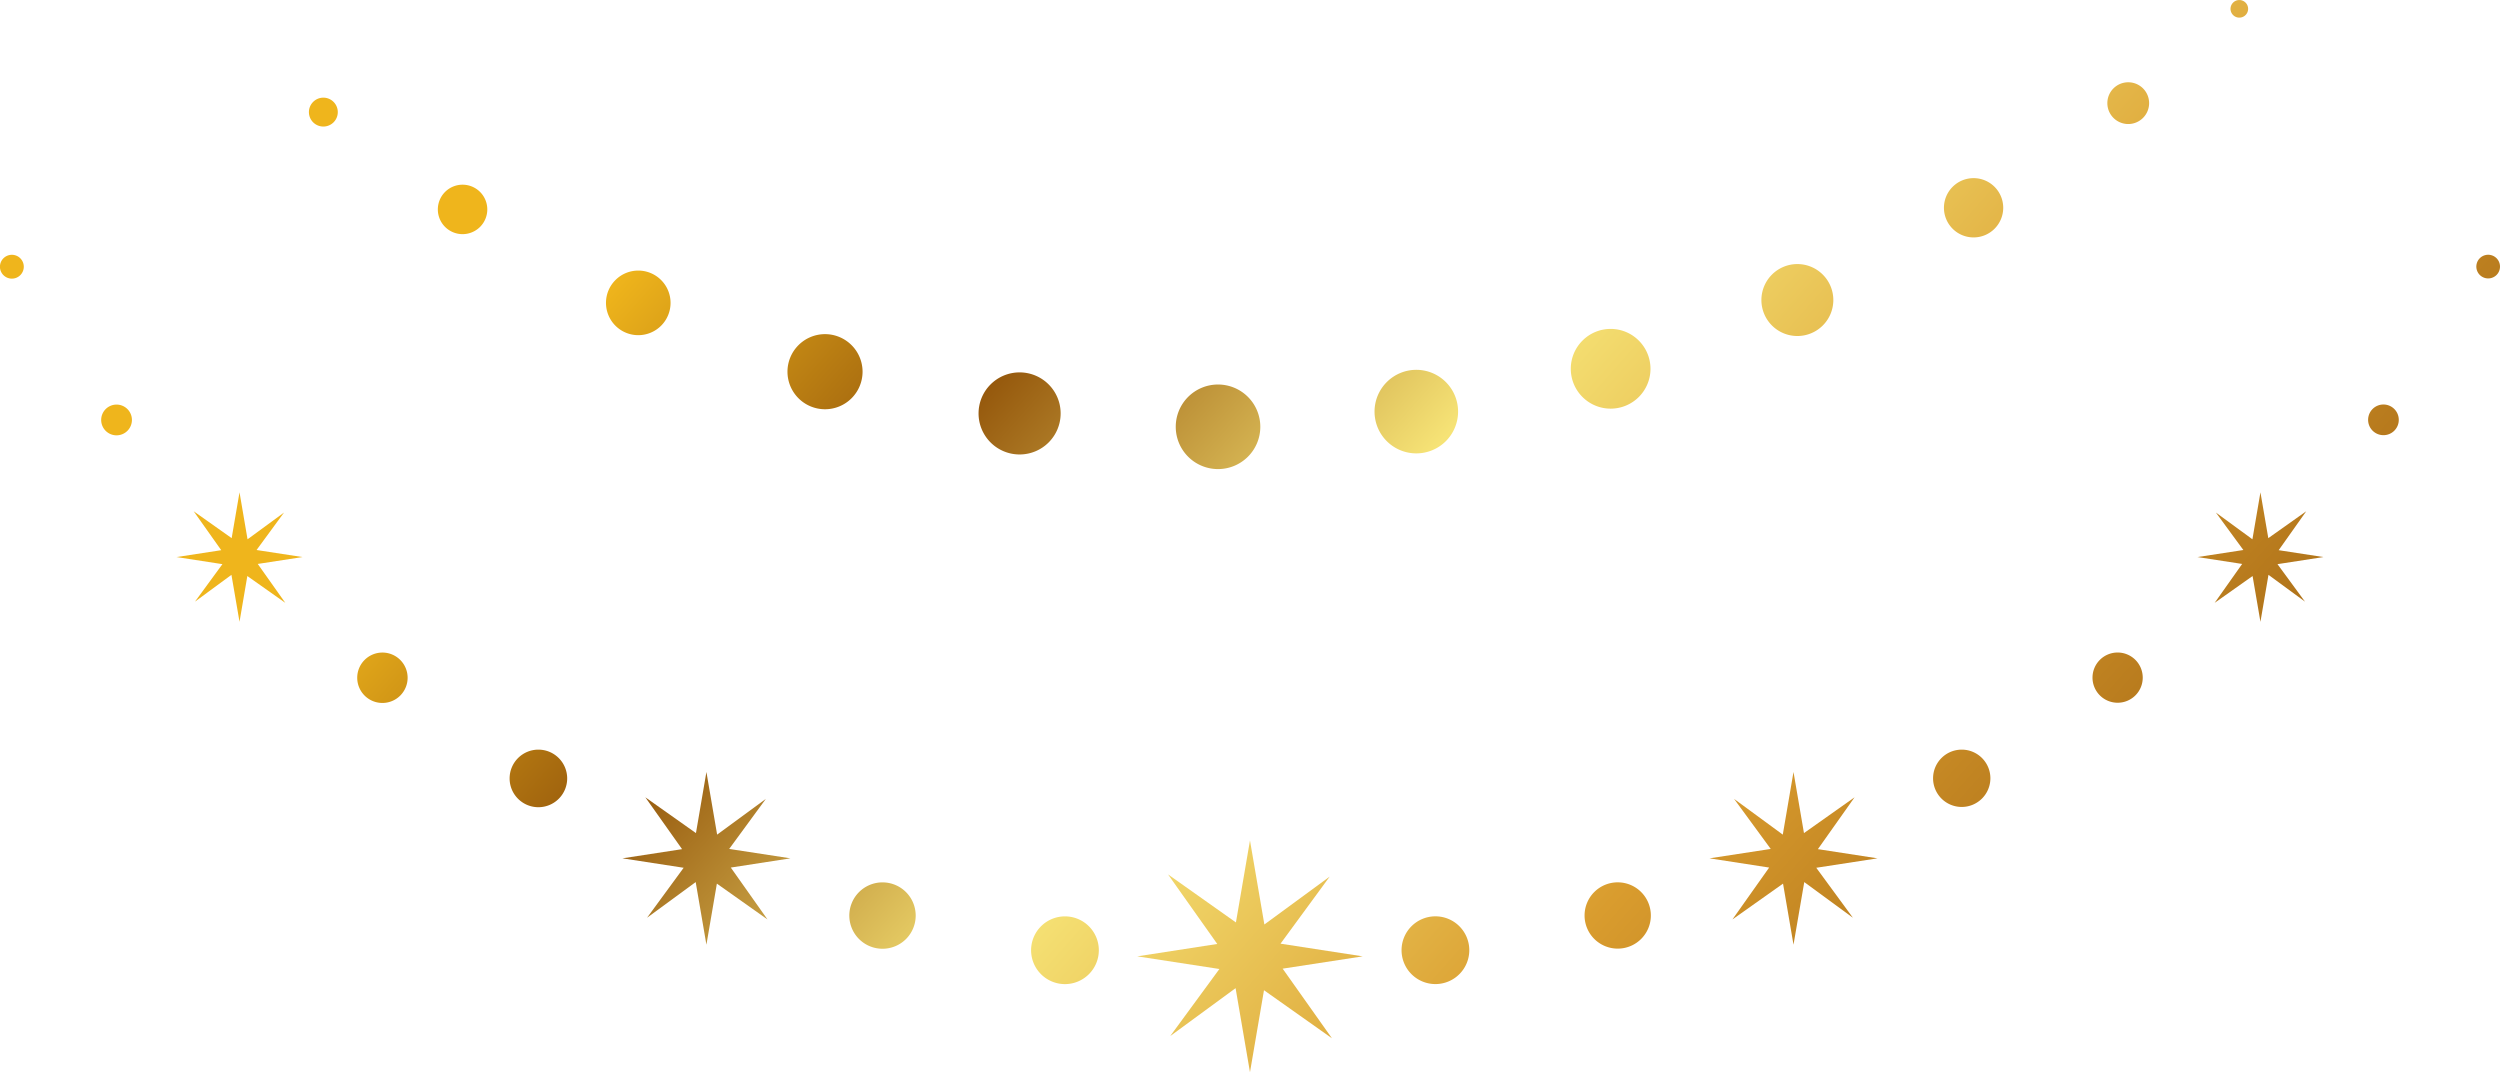 <?xml version="1.0" encoding="UTF-8"?> <svg xmlns="http://www.w3.org/2000/svg" xmlns:xlink="http://www.w3.org/1999/xlink" viewBox="0 0 585.35 251.05"> <defs> <style>.cls-1{fill:url(#Безымянный_градиент_15);}.cls-2{fill:url(#Безымянный_градиент_15-2);}.cls-3{fill:url(#Безымянный_градиент_15-3);}.cls-4{fill:url(#Безымянный_градиент_15-4);}.cls-5{fill:url(#Безымянный_градиент_15-5);}.cls-6{fill:url(#Безымянный_градиент_15-6);}.cls-7{fill:url(#Безымянный_градиент_15-7);}.cls-8{fill:url(#Безымянный_градиент_15-8);}.cls-9{fill:url(#Безымянный_градиент_15-9);}.cls-10{fill:url(#Безымянный_градиент_15-10);}.cls-11{fill:url(#Безымянный_градиент_15-11);}.cls-12{fill:url(#Безымянный_градиент_15-12);}.cls-13{fill:url(#Безымянный_градиент_15-13);}.cls-14{fill:url(#Безымянный_градиент_15-14);}.cls-15{fill:url(#Безымянный_градиент_15-15);}.cls-16{fill:url(#Безымянный_градиент_15-16);}.cls-17{fill:url(#Безымянный_градиент_15-17);}.cls-18{fill:url(#Безымянный_градиент_15-18);}.cls-19{fill:url(#Безымянный_градиент_15-19);}.cls-20{fill:url(#Безымянный_градиент_15-20);}.cls-21{fill:url(#Безымянный_градиент_15-21);}.cls-22{fill:url(#Безымянный_градиент_15-22);}.cls-23{fill:url(#Безымянный_градиент_15-23);}.cls-24{fill:url(#Безымянный_градиент_15-24);}.cls-25{fill:url(#Безымянный_градиент_15-25);}.cls-26{fill:url(#Безымянный_градиент_15-26);}.cls-27{fill:url(#Безымянный_градиент_15-27);}.cls-28{fill:url(#Безымянный_градиент_15-28);}.cls-29{fill:url(#Безымянный_градиент_15-29);}</style> <linearGradient id="Безымянный_градиент_15" x1="810.39" y1="263.44" x2="337.38" y2="-153.92" gradientUnits="userSpaceOnUse"> <stop offset="0" stop-color="#d99c2e"></stop> <stop offset="0.18" stop-color="#f6e376"></stop> <stop offset="0.37" stop-color="#95580c"></stop> <stop offset="0.57" stop-color="#d99c2e"></stop> <stop offset="0.73" stop-color="#f6e376"></stop> <stop offset="0.87" stop-color="#95580c"></stop> <stop offset="1" stop-color="#efb51c"></stop> </linearGradient> <linearGradient id="Безымянный_градиент_15-2" x1="781.87" y1="295.77" x2="308.85" y2="-121.6" xlink:href="#Безымянный_градиент_15"></linearGradient> <linearGradient id="Безымянный_градиент_15-3" x1="724.68" y1="360.6" x2="251.65" y2="-56.78" xlink:href="#Безымянный_градиент_15"></linearGradient> <linearGradient id="Безымянный_градиент_15-4" x1="697.01" y1="391.96" x2="223.98" y2="-25.42" xlink:href="#Безымянный_градиент_15"></linearGradient> <linearGradient id="Безымянный_градиент_15-5" x1="645.81" y1="449.98" x2="172.79" y2="32.6" xlink:href="#Безымянный_градиент_15"></linearGradient> <linearGradient id="Безымянный_градиент_15-6" x1="623.1" y1="475.72" x2="150.08" y2="58.34" xlink:href="#Безымянный_градиент_15"></linearGradient> <linearGradient id="Безымянный_градиент_15-7" x1="585.11" y1="518.75" x2="112.1" y2="101.39" xlink:href="#Безымянный_градиент_15"></linearGradient> <linearGradient id="Безымянный_градиент_15-8" x1="570.45" y1="535.38" x2="97.43" y2="118.01" xlink:href="#Безымянный_градиент_15"></linearGradient> <linearGradient id="Безымянный_градиент_15-9" x1="551.12" y1="557.3" x2="78.09" y2="139.92" xlink:href="#Безымянный_градиент_15"></linearGradient> <linearGradient id="Безымянный_градиент_15-10" x1="546.82" y1="562.17" x2="73.8" y2="144.79" xlink:href="#Безымянный_градиент_15"></linearGradient> <linearGradient id="Безымянный_градиент_15-11" x1="549.51" y1="559.12" x2="76.49" y2="141.74" xlink:href="#Безымянный_градиент_15"></linearGradient> <linearGradient id="Безымянный_градиент_15-12" x1="556.58" y1="551.09" x2="83.56" y2="133.72" xlink:href="#Безымянный_градиент_15"></linearGradient> <linearGradient id="Безымянный_градиент_15-13" x1="603.38" y1="498.07" x2="130.35" y2="80.7" xlink:href="#Безымянный_градиент_15"></linearGradient> <linearGradient id="Безымянный_градиент_15-14" x1="559.04" y1="548.3" x2="86.02" y2="130.93" xlink:href="#Безымянный_градиент_15"></linearGradient> <linearGradient id="Безымянный_градиент_15-15" x1="546.19" y1="562.89" x2="73.16" y2="145.51" xlink:href="#Безымянный_градиент_15"></linearGradient> <linearGradient id="Безымянный_градиент_15-16" x1="670.46" y1="422.03" x2="197.44" y2="4.66" xlink:href="#Безымянный_градиент_15"></linearGradient> <linearGradient id="Безымянный_градиент_15-17" x1="753.32" y1="328.13" x2="280.3" y2="-89.24" xlink:href="#Безымянный_градиент_15"></linearGradient> <linearGradient id="Безымянный_градиент_15-18" x1="606.5" y1="494.59" x2="133.45" y2="77.19" xlink:href="#Безымянный_градиент_15"></linearGradient> <linearGradient id="Безымянный_градиент_15-19" x1="609.43" y1="491.2" x2="136.41" y2="73.83" xlink:href="#Безымянный_градиент_15"></linearGradient> <linearGradient id="Безымянный_градиент_15-20" x1="616.59" y1="483.11" x2="143.56" y2="65.72" xlink:href="#Безымянный_градиент_15"></linearGradient> <linearGradient id="Безымянный_градиент_15-21" x1="627.73" y1="470.47" x2="154.71" y2="53.09" xlink:href="#Безымянный_градиент_15"></linearGradient> <linearGradient id="Безымянный_градиент_15-22" x1="642.82" y1="453.37" x2="169.79" y2="35.99" xlink:href="#Безымянный_градиент_15"></linearGradient> <linearGradient id="Безымянный_градиент_15-23" x1="661.61" y1="432.07" x2="188.59" y2="14.69" xlink:href="#Безымянный_градиент_15"></linearGradient> <linearGradient id="Безымянный_градиент_15-24" x1="683.7" y1="407.04" x2="210.68" y2="-10.34" xlink:href="#Безымянный_градиент_15"></linearGradient> <linearGradient id="Безымянный_градиент_15-25" x1="708.59" y1="378.82" x2="235.57" y2="-38.55" xlink:href="#Безымянный_градиент_15"></linearGradient> <linearGradient id="Безымянный_градиент_15-26" x1="735.71" y1="348.08" x2="262.69" y2="-69.29" xlink:href="#Безымянный_градиент_15"></linearGradient> <linearGradient id="Безымянный_градиент_15-27" x1="764.49" y1="315.47" x2="291.47" y2="-101.9" xlink:href="#Безымянный_градиент_15"></linearGradient> <linearGradient id="Безымянный_градиент_15-28" x1="792.49" y1="283.73" x2="319.48" y2="-133.64" xlink:href="#Безымянный_градиент_15"></linearGradient> <linearGradient id="Безымянный_градиент_15-29" x1="814.83" y1="258.4" x2="341.82" y2="-158.96" xlink:href="#Безымянный_градиент_15"></linearGradient> </defs> <g id="Слой_2" data-name="Слой 2"> <g id="Слой_2-2" data-name="Слой 2"> <path class="cls-1" d="M582.57,65.19a2.77,2.77,0,1,1,2.78-2.77A2.76,2.76,0,0,1,582.57,65.19Z"></path> <path class="cls-2" d="M558.07,101.89a3.59,3.59,0,1,1,3.58-3.59A3.58,3.58,0,0,1,558.07,101.89Z"></path> <path class="cls-3" d="M495.82,164.54a5.88,5.88,0,1,1,5.88-5.87A5.87,5.87,0,0,1,495.82,164.54Z"></path> <path class="cls-4" d="M459.31,188.94a6.71,6.71,0,1,1,6.72-6.71A6.72,6.72,0,0,1,459.31,188.94Z"></path> <path class="cls-5" d="M378.77,222.11a7.76,7.76,0,1,1,7.76-7.75A7.75,7.75,0,0,1,378.77,222.11Z"></path> <path class="cls-6" d="M336.09,230.41a7.93,7.93,0,1,1,7.93-7.94A7.93,7.93,0,0,1,336.09,230.41Z"></path> <path class="cls-7" d="M249.35,230.42a7.93,7.93,0,1,1,7.93-7.93A7.94,7.94,0,0,1,249.35,230.42Z"></path> <path class="cls-8" d="M206.64,222.14a7.77,7.77,0,1,1,7.76-7.76A7.76,7.76,0,0,1,206.64,222.14Z"></path> <path class="cls-9" d="M126.06,189a6.74,6.74,0,1,1,6.74-6.74A6.74,6.74,0,0,1,126.06,189Z"></path> <path class="cls-10" d="M89.55,164.59a5.9,5.9,0,1,1,5.89-5.9A5.9,5.9,0,0,1,89.55,164.59Z"></path> <path class="cls-11" d="M27.29,101.93a3.6,3.6,0,1,1,3.6-3.6A3.61,3.61,0,0,1,27.29,101.93Z"></path> <path class="cls-12" d="M2.78,65.24a2.79,2.79,0,1,1,2.79-2.79A2.79,2.79,0,0,1,2.78,65.24Z"></path> <polygon class="cls-13" points="300.32 226.8 319.06 223.92 299.82 220.95 311.33 205.25 296.04 216.46 292.67 196.78 289.38 215.98 273.48 204.73 285.01 221.02 266.27 223.92 285.51 226.88 274 242.58 289.3 231.37 292.67 251.05 295.95 231.85 311.86 243.1 300.32 226.8"></polygon> <polygon class="cls-14" points="171.11 203.13 185.07 200.97 170.73 198.77 179.31 187.06 167.91 195.42 165.4 180.75 162.95 195.06 151.1 186.68 159.7 198.82 145.73 200.97 160.07 203.18 151.5 214.88 162.89 206.53 165.4 221.19 167.85 206.89 179.7 215.28 171.11 203.13"></polygon> <polygon class="cls-15" points="60.35 132.04 70.82 130.43 60.07 128.78 66.5 120.01 57.96 126.27 56.08 115.27 54.24 126 45.35 119.71 51.8 128.82 41.33 130.43 52.08 132.09 45.65 140.87 54.19 134.59 56.08 145.59 57.91 134.87 66.8 141.15 60.35 132.04"></polygon> <polygon class="cls-16" points="414.23 203.13 400.26 200.97 414.6 198.77 406.02 187.06 417.42 195.42 419.93 180.75 422.38 195.06 434.23 186.68 425.64 198.82 439.6 200.97 425.26 203.18 433.84 214.88 422.45 206.53 419.93 221.19 417.48 206.89 405.63 215.28 414.23 203.13"></polygon> <polygon class="cls-17" points="524.98 132.04 514.51 130.43 525.26 128.78 518.83 120.01 527.38 126.27 529.26 115.27 531.1 126 539.98 119.71 533.53 128.82 544 130.43 533.25 132.09 539.69 140.87 531.14 134.59 529.26 145.59 527.42 134.87 518.54 141.15 524.98 132.04"></polygon> <path class="cls-18" d="M78.1,23.86a3.38,3.38,0,1,1-4.78,0A3.37,3.37,0,0,1,78.1,23.86Z"></path> <path class="cls-19" d="M112.4,44.94a5.79,5.79,0,1,1-8.19,0A5.79,5.79,0,0,1,112.4,44.94Z"></path> <path class="cls-20" d="M154.79,65.57a7.56,7.56,0,1,1-10.69,0A7.55,7.55,0,0,1,154.79,65.57Z"></path> <path class="cls-21" d="M199.39,80.82a8.79,8.79,0,1,1-12.44,0A8.78,8.78,0,0,1,199.39,80.82Z"></path> <path class="cls-22" d="M245.52,90a9.61,9.61,0,1,1-13.58,0A9.61,9.61,0,0,1,245.52,90Z"></path> <path class="cls-23" d="M292.19,92.93a9.9,9.9,0,1,1-14,0A9.9,9.9,0,0,1,292.19,92.93Z"></path> <path class="cls-24" d="M338.53,89.46a9.78,9.78,0,1,1-13.83,0A9.77,9.77,0,0,1,338.53,89.46Z"></path> <path class="cls-25" d="M383.71,79.75a9.33,9.33,0,1,1-13.19,0A9.31,9.31,0,0,1,383.71,79.75Z"></path> <path class="cls-26" d="M426.79,64.3a8.42,8.42,0,1,1-11.91,0A8.41,8.41,0,0,1,426.79,64.3Z"></path> <path class="cls-27" d="M467,43.74a6.94,6.94,0,1,1-9.81,0A6.94,6.94,0,0,1,467,43.74Z"></path> <path class="cls-28" d="M501.76,20.69a4.89,4.89,0,1,1-6.91,0A4.9,4.9,0,0,1,501.76,20.69Z"></path> <path class="cls-29" d="M525.77.61a2.06,2.06,0,1,1-2.91,0A2.06,2.06,0,0,1,525.77.61Z"></path> </g> </g> </svg> 